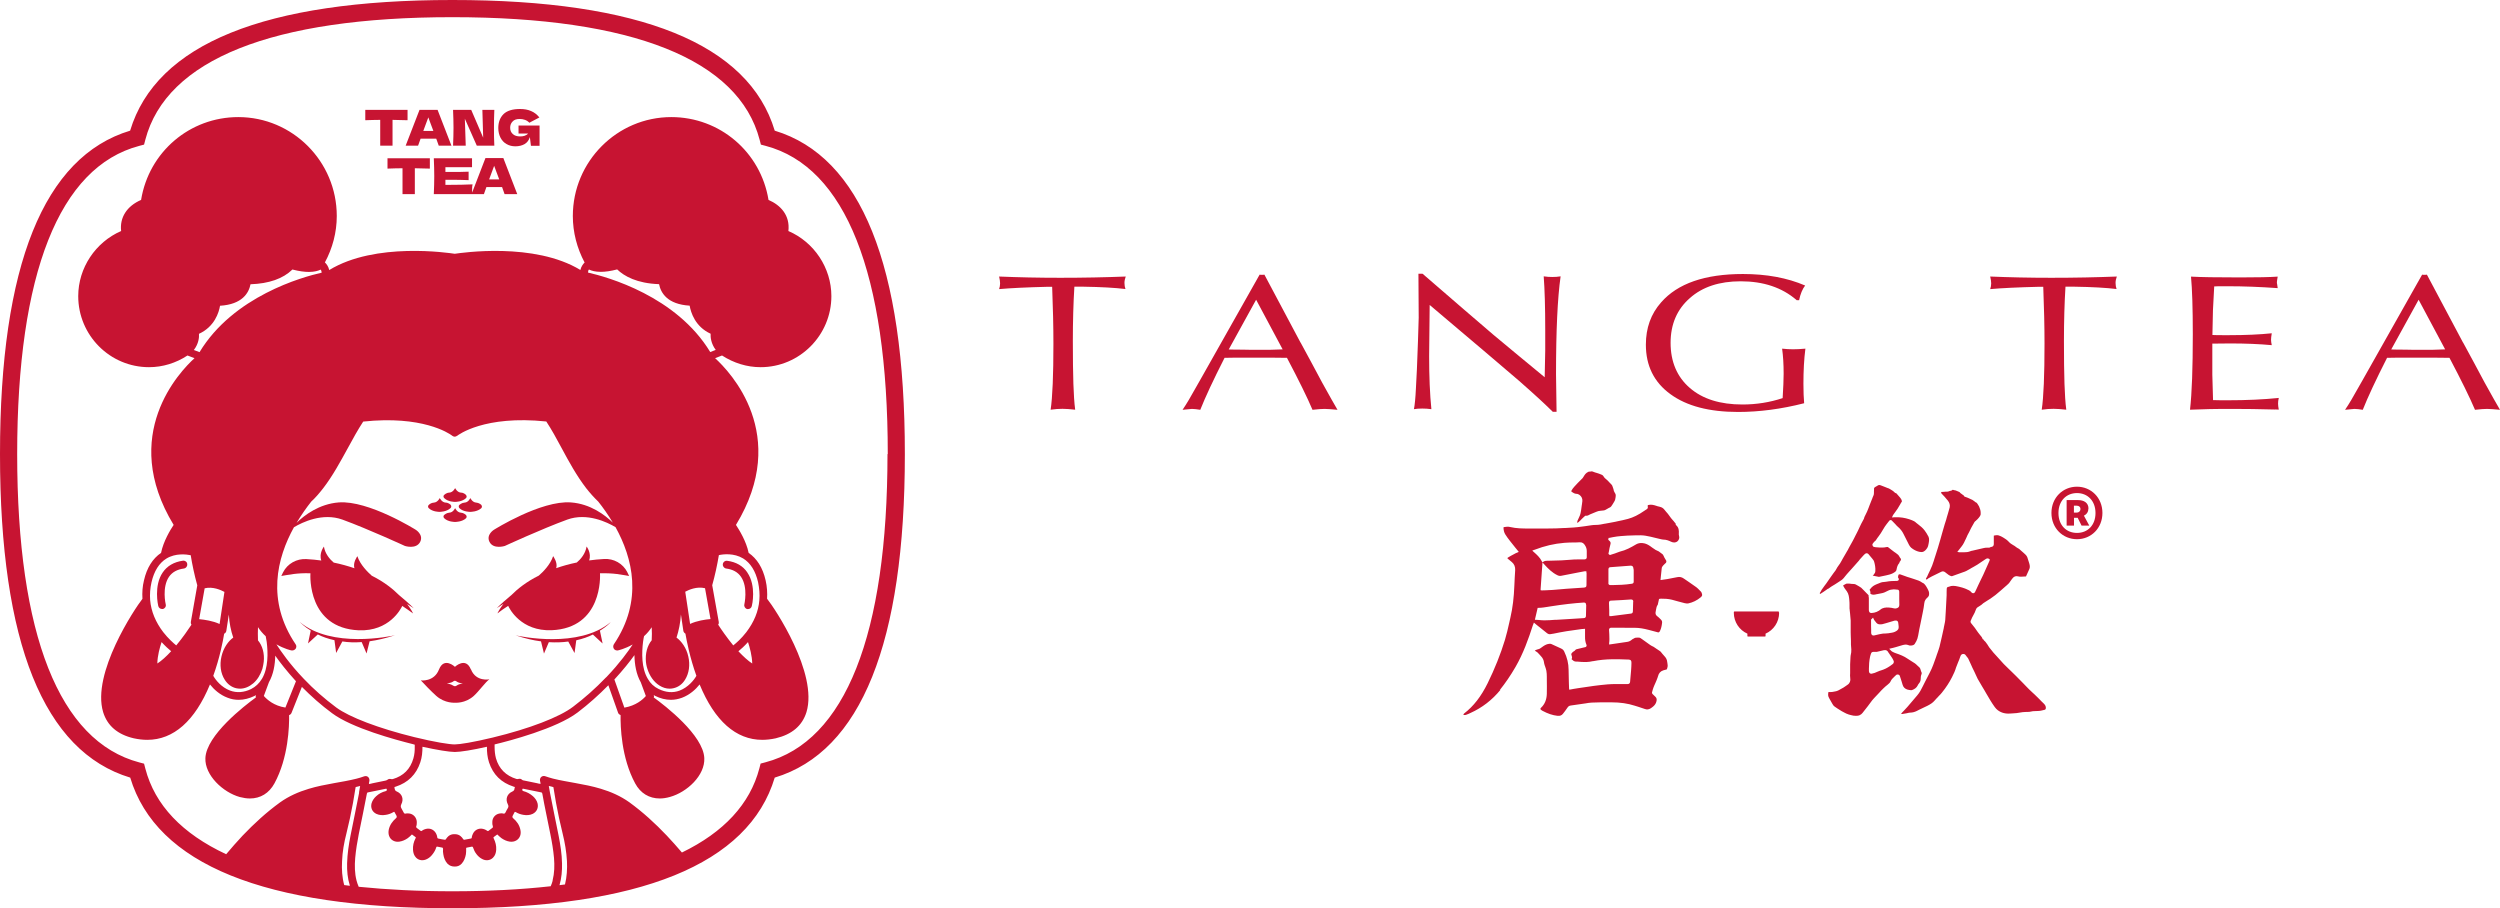 <?xml version="1.0" encoding="UTF-8"?>
<svg id="_图层_2" data-name="图层 2" xmlns="http://www.w3.org/2000/svg" viewBox="0 0 278 101">
  <defs>
    <style>
      .cls-1 {
        fill: #c71432;
      }
    </style>
  </defs>
  <g id="_图层_1-2" data-name="图层 1">
    <g>
      <g>
        <path class="cls-1" d="m119.47,31.89c-.11,1.79-.17,3.81-.17,6.04,0,1.94.02,3.52.06,4.75.04,1.16.1,2.13.2,2.88-.54-.06-1.01-.1-1.41-.1s-.85.03-1.32.1c.21-1.39.31-3.83.31-7.34,0-1.9-.05-4.01-.14-6.33h-.45c-2.42.06-4.24.15-5.45.26.07-.2.11-.42.11-.64,0-.21-.04-.46-.11-.76,2.14.09,4.4.14,6.8.14,2.57,0,4.99-.05,7.28-.14-.09.25-.14.49-.14.71,0,.25.04.48.11.68-1.14-.14-2.71-.23-4.69-.26h-.98Z"/>
        <path class="cls-1" d="m144.62,38.08c.45.83.86,1.6,1.24,2.29l1.15,2.15c.81,1.46,1.38,2.48,1.72,3.05-.67-.06-1.15-.1-1.43-.1-.3,0-.75.03-1.35.1-.58-1.37-1.53-3.3-2.84-5.78-.73-.01-1.36-.02-1.88-.02h-2.98c-.6,0-1.29,0-2.08.02-1.24,2.44-2.14,4.37-2.7,5.78-.37-.06-.68-.1-.93-.1l-1.04.1c.24-.36.48-.73.7-1.11.28-.47.68-1.18,1.21-2.12l6.66-11.8c.09.02.18.02.25.02.09,0,.19,0,.28-.02l4.02,7.56Zm-7.98.78c.49.02.98.02,1.49.02.62.02,1.21.02,1.77.02h1.24l1.49-.05-2.95-5.52-3.04,5.52Z"/>
        <path class="cls-1" d="m158.2,30.45c3.49,3.02,6.11,5.28,7.87,6.78l2.78,2.31c.79.66,1.76,1.46,2.92,2.41l.06-2.98v-2.27c0-2.55-.06-4.54-.17-5.97.34.05.66.07.95.07.32,0,.63-.02.93-.07-.34,2.39-.51,6.02-.51,10.88l.06,4.18h-.42c-.56-.55-1.09-1.05-1.57-1.49-.58-.53-1.31-1.19-2.19-1.96l-3.74-3.19c-.77-.66-1.68-1.43-2.73-2.31l-3.46-2.93-.06,5.69c0,2.25.08,4.22.25,5.9-.36-.05-.69-.07-1.01-.07-.36,0-.67.02-.93.07.09-.46.17-1.23.22-2.31.07-1.1.15-2.86.23-5.29l.08-2.57-.03-4.89h.45Z"/>
        <path class="cls-1" d="m199.77,33.36c-1.61-1.39-3.68-2.08-6.21-2.08-2.36,0-4.25.62-5.65,1.87-1.42,1.24-2.14,2.9-2.14,4.98s.71,3.78,2.14,5.01c1.42,1.23,3.37,1.84,5.85,1.84,1.56,0,3.05-.24,4.47-.71.07-1.15.11-2.05.11-2.71,0-1.09-.06-2.01-.17-2.79.45.05.85.07,1.21.07.39,0,.85-.02,1.38-.07-.15,1.15-.22,2.45-.22,3.9,0,.88.03,1.6.08,2.17-2.55.65-4.99.97-7.34.97-3.22,0-5.73-.66-7.53-1.98-1.82-1.32-2.73-3.16-2.73-5.5,0-1.86.56-3.42,1.69-4.7,1.84-2.11,4.87-3.16,9.11-3.16,2.6,0,4.91.42,6.91,1.28-.3.39-.53.94-.67,1.63h-.28Z"/>
        <path class="cls-1" d="m229.68,31.89c-.11,1.79-.17,3.81-.17,6.04,0,1.94.02,3.52.06,4.75.04,1.16.1,2.13.2,2.88-.54-.06-1.01-.1-1.41-.1s-.85.03-1.32.1c.21-1.39.31-3.83.31-7.34,0-1.9-.05-4.01-.14-6.33h-.45c-2.42.06-4.24.15-5.45.26.07-.2.11-.42.11-.64,0-.21-.04-.46-.11-.76,2.14.09,4.4.14,6.8.14,2.57,0,4.99-.05,7.28-.14-.09.25-.14.49-.14.71,0,.25.04.48.11.68-1.14-.14-2.71-.23-4.69-.26h-.98Z"/>
        <path class="cls-1" d="m253.01,45.54c-1.76-.05-3.35-.07-4.75-.07-.79,0-1.64,0-2.56.02-.83.02-1.55.04-2.17.07.21-1.84.31-4.64.31-8.4,0-2.88-.07-5.01-.2-6.4,1.05.06,2.87.09,5.45.09,1.95,0,3.34-.03,4.19-.09l-.06.36c-.02.08-.03.16-.03.24s0,.16.03.26l.06.42c-1.97-.14-3.8-.21-5.51-.21h-.65c-.3,0-.6,0-.9.02l-.14,2.64-.06,2.76c.37.02.75.02,1.12.02h.79c1.78,0,3.34-.07,4.69-.21-.06.33-.08.57-.08.73s.03.35.08.59c-1.41-.13-2.95-.19-4.64-.19l-1.97.02v3.45l.08,2.83c.3.01.61.02.93.02h.67c2.15,0,4.06-.09,5.71-.26-.06.24-.08.45-.08.64,0,.17.03.39.08.66l-.42-.02Z"/>
        <path class="cls-1" d="m273.89,38.08c.45.83.86,1.6,1.24,2.29l1.15,2.15c.81,1.46,1.38,2.48,1.72,3.05-.67-.06-1.15-.1-1.43-.1-.3,0-.75.03-1.35.1-.58-1.37-1.53-3.3-2.84-5.78-.73-.01-1.36-.02-1.88-.02h-2.98c-.6,0-1.29,0-2.08.02-1.24,2.44-2.14,4.37-2.7,5.78-.37-.06-.68-.1-.93-.1l-1.04.1c.24-.36.48-.73.7-1.11.28-.47.68-1.18,1.21-2.12l6.66-11.8c.09.02.18.02.25.02.09,0,.19,0,.28-.02l4.02,7.56Zm-7.98.78c.49.02.98.02,1.49.02.62.02,1.21.02,1.77.02h1.24l1.49-.05-2.95-5.52-3.04,5.52Z"/>
        <path class="cls-1" d="m230.96,54.12c-1.57,0-2.84,1.22-2.84,2.92s1.27,2.92,2.84,2.92,2.83-1.22,2.83-2.92-1.27-2.92-2.83-2.92m0,5.14c-1.2,0-2.06-.87-2.06-2.21s.86-2.22,2.06-2.22,2.06.88,2.06,2.22-.85,2.21-2.06,2.21m1.28-2.7c0-.65-.5-.95-1.16-.95h-1.27v2.84h.82v-.87h.41l.43.87h.86l-.6-1.11c.34-.16.5-.46.5-.79m-1.32.45h-.29v-.77h.3c.28,0,.43.16.43.37s-.15.4-.44.4"/>
        <path class="cls-1" d="m226.88,77.85l-.27-.27c-.12-.12-.24-.24-.37-.36-.08-.08-.17-.16-.25-.23-.12-.11-.25-.23-.37-.35-.14-.14-.28-.28-.41-.42-.08-.08-.16-.17-.24-.25-.27-.27-.53-.54-.8-.81-.18-.18-.36-.36-.51-.5-.09-.09-.18-.18-.28-.27-.19-.18-.38-.36-.56-.55-.23-.24-.45-.5-.67-.74-.16-.18-.32-.36-.49-.54-.06-.06-.11-.13-.16-.2-.05-.07-.1-.14-.16-.2-.1-.1-.17-.22-.24-.33-.03-.05-.07-.1-.1-.16-.07-.1-.15-.2-.22-.3-.02-.02-.04-.05-.07-.07-.06-.05-.13-.11-.17-.21,0,0-.02,0-.02,0l-.05-.02-.02-.06c-.03-.07-.06-.14-.1-.19-.06-.07-.12-.15-.18-.22-.07-.09-.14-.18-.21-.27-.06-.08-.11-.16-.17-.24-.06-.09-.12-.17-.18-.26-.07-.1-.16-.2-.23-.29-.07-.08-.14-.17-.2-.25-.05-.06-.08-.18-.04-.26.01-.04.03-.07.05-.11.07-.16.13-.33.23-.48.12-.2.22-.42.31-.68.03-.09.09-.17.15-.21.08-.06.16-.11.25-.16.07-.05.14-.09.21-.14.03-.02.05-.04.08-.07.04-.04.08-.08.13-.11.16-.11.32-.21.48-.31.1-.06.19-.12.29-.18.38-.25.76-.55,1.16-.91.19-.18.39-.35.57-.5l.06-.05c.16-.14.31-.27.41-.44.06-.1.13-.19.2-.28.03-.04.06-.07.09-.11.14-.19.36-.26.59-.2.22.06.45.04.68.02.07,0,.14,0,.21-.01,0,0,0,0,0,0,.14-.29.26-.56.38-.84.06-.15.06-.33,0-.55-.02-.07-.04-.13-.06-.2-.06-.19-.12-.38-.18-.56-.04-.1-.11-.19-.19-.27-.05-.05-.1-.1-.16-.15-.03-.03-.07-.06-.1-.09-.05-.04-.1-.09-.15-.13-.09-.08-.18-.16-.27-.24-.04-.04-.1-.07-.16-.1-.04-.02-.08-.05-.12-.07-.05-.03-.1-.07-.15-.11-.09-.07-.17-.13-.26-.17-.19-.1-.37-.23-.55-.43-.15-.16-.33-.27-.52-.39-.04-.02-.08-.05-.12-.07-.11-.07-.23-.12-.34-.16-.08-.03-.16-.06-.24-.06-.1,0-.21.01-.34.04-.01,0-.04,0-.05.01,0,.04,0,.07,0,.1,0,.09,0,.18,0,.26,0,.1,0,.19,0,.29,0,.1,0,.2,0,.3,0,.17-.11.29-.28.31,0,0-.02,0-.03,0,0,0-.02,0-.03,0-.08.08-.18.08-.24.08-.01,0-.02,0-.04,0-.05,0-.09,0-.14,0-.12,0-.24.01-.35.04-.45.1-.9.21-1.34.31h-.03c-.05.02-.11.04-.17.06-.1.03-.19.07-.3.08-.2.02-.39.02-.58.02-.07,0-.15,0-.22,0-.03,0-.06,0-.08,0h-.01s-.22-.04-.22-.04l.15-.19c.05-.06.1-.13.15-.19.11-.14.22-.27.31-.41.1-.15.18-.32.26-.5.02-.05.04-.09.07-.14.04-.08.08-.17.12-.26.04-.09.07-.18.12-.26.04-.08.08-.15.12-.22.03-.05.06-.1.08-.16.02-.05.05-.1.07-.15.03-.07.06-.13.1-.2.1-.19.22-.39.35-.62.03-.06.08-.1.12-.13h.01s.06-.06.09-.09c.04-.04.09-.07.12-.11.09-.09.19-.21.27-.33.04-.06.07-.13.09-.21,0-.02,0-.06,0-.09,0-.03,0-.07,0-.11,0-.23-.08-.45-.16-.64-.02-.06-.06-.12-.1-.18-.02-.03-.04-.06-.06-.1-.07-.12-.12-.19-.2-.21-.05-.01-.07-.05-.09-.06-.03-.02-.06-.05-.09-.07-.07-.06-.14-.11-.21-.15-.16-.08-.32-.15-.48-.22l-.12-.05c-.05-.02-.11-.04-.17-.06-.03,0-.05-.02-.08-.03h-.04s-.02-.05-.02-.05c0-.01-.02-.03-.03-.04,0-.01-.02-.03-.03-.04-.06-.05-.12-.1-.19-.14-.06-.05-.12-.09-.19-.14-.03-.03-.05-.06-.07-.08,0-.01-.02-.03-.03-.03-.1-.05-.21-.09-.33-.14l-.08-.03s-.04-.01-.06-.02c-.02,0-.04,0-.06-.01h-.03c-.14-.06-.21-.07-.27,0-.01.01-.07.06-.14.06-.05,0-.11.02-.17.04-.07.03-.16.07-.26.06-.12,0-.25,0-.38.02-.07,0-.13.01-.2.01-.04,0-.04.01-.05.03,0,.02-.03.07.04.15.05.06.11.12.17.18.06.06.12.12.17.18.09.1.18.21.27.32l.08.09c.2.25.27.51.21.78-.06.23-.12.45-.19.67-.03.11-.06.22-.1.33-.01.05-.03.1-.04.14-.02.06-.03.13-.05.19-.02.08-.05.16-.08.25-.03.09-.06.19-.09.28-.08.26-.15.53-.23.79-.05.18-.1.35-.15.53l-.09.32c-.09.33-.19.66-.29.99-.09.28-.18.57-.27.85-.04.12-.08.24-.12.37-.02.08-.05.15-.07.23-.05.17-.11.35-.18.52-.13.32-.28.64-.43.94-.04.1-.09.19-.13.29-.03.06-.07.11-.1.16h0c-.03.06-.03.1-.03.12.02.03.09.04.11.03.02-.01.04-.03.07-.05.03-.03.06-.05.1-.08.13-.08.26-.15.38-.21.15-.08.3-.15.45-.22.2-.1.39-.19.59-.29.15-.08.3-.06.44.05.05.04.1.07.14.11.15.12.3.24.47.3.08.03.13.04.17.02.23-.09.47-.17.7-.25.13-.05.26-.09.39-.14.05-.02.1-.03.14-.05.12-.04.24-.08.35-.14.13-.06.25-.13.38-.21.06-.04.12-.07.18-.11.07-.04.14-.08.22-.12.14-.08.29-.16.43-.25.27-.18.55-.36.82-.55l.14-.09c.12-.08.23-.08.35-.01l.07.04v.09s0,.04-.02.08c-.07.15-.13.3-.2.45-.16.37-.33.75-.5,1.12-.11.24-.22.47-.34.7-.07.15-.15.3-.22.46-.06.12-.11.25-.17.37-.05.11-.1.23-.16.34-.04.1-.12.16-.2.17-.08.01-.16-.02-.22-.1-.15-.19-.36-.27-.59-.37-.04-.02-.08-.03-.12-.05-.2-.08-.42-.14-.63-.19l-.13-.03c-.39-.09-.72-.13-1.04.02-.03.01-.06.02-.08.02,0,0-.02,0-.02,0l-.03.02s-.06.03-.07.04c-.02.04-.04.1-.04.16,0,.12,0,.25-.01.37,0,.11,0,.22,0,.33-.02.49-.05.98-.08,1.53,0,.12-.01.23-.02.35-.01.21-.03.44-.04.65,0,.3-.07.59-.13.87-.01.06-.03.12-.04.18v.04c-.07.31-.14.63-.21.95l-.05.22c-.07.31-.14.63-.22.94-.06.22-.14.43-.21.64-.03.07-.05.15-.08.22-.04.1-.07.2-.1.3-.2.57-.4,1.16-.69,1.71-.18.34-.36.69-.53,1.03-.08.15-.15.3-.23.46h0c-.18.37-.37.74-.64,1.05-.19.22-.38.45-.57.67-.17.2-.34.41-.52.61-.12.14-.25.27-.37.4-.07.07-.14.14-.21.22-.05.05-.09.1-.12.14.03.04.05.03.06.03h.09c.16-.03.32-.06.47-.08.04,0,.09-.02.13-.03.08-.02.16-.04.25-.04.24,0,.48-.06.73-.18.09-.04.18-.09.27-.14.07-.04.14-.07.21-.1.1-.05.19-.1.29-.14.14-.07.28-.13.42-.2.33-.17.59-.33.8-.58.09-.11.19-.22.29-.32h.01c.06-.08.12-.14.18-.2.12-.12.23-.23.33-.36.24-.29.45-.59.64-.88.16-.24.32-.52.49-.85.21-.41.35-.73.44-1.05.07-.2.15-.4.23-.59.04-.1.09-.2.13-.31.04-.1.07-.21.11-.31l.04-.1c.04-.11.13-.19.25-.21.11-.02.22.02.29.1.03.04.06.08.09.12.02.03.04.05.06.08.01.02.03.04.05.06.04.05.09.1.12.17.1.21.2.42.29.63.06.13.11.25.17.38.04.09.09.19.14.28.04.08.07.15.11.23.04.08.07.16.11.24.07.16.14.32.22.47.16.28.33.56.49.84.09.15.18.3.27.45.07.11.13.22.19.33.3.51.6,1.04.95,1.52.21.29.48.49.81.61.28.1.58.14.92.11.1,0,.21-.02.32-.02.27-.02.52-.03.78-.09.18-.04.36-.05.53-.06.07,0,.15,0,.22-.01.04,0,.08,0,.12,0,.06,0,.12,0,.17-.01.05,0,.11-.02.16-.03.07-.01.15-.03.22-.04.16-.01.31-.02.47-.02h.02c.25,0,.52-.05.83-.14.06-.02.1-.07.11-.15.02-.19-.04-.35-.21-.52-.12-.12-.24-.24-.36-.35m-13.33-3.36c-.04-.14-.08-.27-.19-.36-.08-.06-.15-.13-.22-.2-.08-.08-.16-.16-.25-.22-.13-.09-.27-.18-.41-.26-.13-.08-.26-.16-.39-.25-.41-.29-.86-.46-1.33-.62-.13-.04-.25-.1-.36-.16l-.04-.02s-.08-.05-.11-.09c-.01-.01-.02-.02-.04-.04l-.18-.18.24-.06c.06-.01.12-.03.18-.04.12-.03.23-.06.33-.09.1-.03.2-.06.3-.09.14-.04.29-.09.44-.13.19-.05.42-.1.64,0,.11.05.21.07.31.05.18-.02.32-.06.4-.18.15-.22.24-.42.3-.6.07-.23.11-.47.15-.7.02-.11.04-.22.06-.33.04-.21.08-.42.13-.62.07-.36.15-.72.22-1.08.02-.08.03-.17.05-.25.06-.3.12-.61.15-.92.03-.34.2-.52.36-.66.07-.06.14-.16.16-.23.05-.21.02-.42-.09-.62-.03-.05-.05-.09-.07-.14-.04-.08-.08-.16-.13-.23-.08-.12-.16-.24-.26-.33-.03-.03-.07-.05-.12-.07-.04-.02-.1-.04-.14-.08-.21-.15-.45-.23-.71-.31-.1-.03-.2-.06-.3-.1-.1-.04-.2-.07-.31-.1-.09-.03-.17-.05-.26-.08-.12-.04-.24-.09-.36-.13-.14-.05-.28-.1-.42-.15-.09-.03-.19,0-.21.03-.03.09-.05.2-.06.29,0,0,0,0,0,.01.02.02.04.04.05.07.02.03.07.13.03.21-.04.09-.14.11-.19.11-.45,0-.84.02-1.19.09-.08.02-.17.02-.25.03-.13.01-.25.02-.35.06-.07.03-.15.06-.22.09-.31.12-.61.23-.83.47-.07.08-.14.16-.21.25.09.14.12.29.08.41l.03.03c.21.16.44.11.71.04h.02c.15-.04.31-.07.46-.09.26-.04.49-.15.75-.29.21-.11.43-.14.63-.15.09,0,.18,0,.27.02.05,0,.09.01.14.01.14,0,.21.1.21.25,0,.22,0,.43,0,.65v.15c0,.21,0,.42.01.63,0,.23-.09.32-.26.38-.17.07-.32.03-.45,0-.05-.01-.09-.02-.13-.03-.41-.06-.75-.08-1.08.07-.04.02-.08.04-.1.06-.31.27-.67.42-1.07.44-.09,0-.17-.02-.22-.08-.05-.06-.08-.14-.08-.24v-.5c0-.27,0-.54,0-.81,0-.05,0-.1-.02-.16,0-.03,0-.06-.01-.09,0-.03,0-.05,0-.08v-.02s-.22-.22-.22-.22c-.1-.11-.21-.21-.31-.32-.03-.03-.06-.06-.09-.09-.07-.07-.13-.14-.2-.2-.08-.06-.16-.11-.25-.16-.05-.03-.09-.05-.14-.08-.15-.1-.31-.19-.5-.18-.09,0-.17,0-.26-.02-.06,0-.11-.01-.17-.02h-.05c-.09,0-.18-.01-.25,0-.07.02-.14.06-.21.1-.04.02-.08.04-.13.07-.06.03-.05.06-.04.08.04.09.1.18.15.26.04.06.08.12.13.18.04.05.08.11.12.16.22.31.25.67.28,1.02.02.18.02.36.02.53,0,.09,0,.18,0,.27,0,.08,0,.16.02.24v.04c.01.12.03.24.04.36.02.26.05.53.07.8,0,.14,0,.27,0,.41,0,.06,0,.13,0,.19,0,.06,0,.11,0,.17,0,.05,0,.11,0,.16,0,.05,0,.1,0,.15,0,.08,0,.17,0,.25,0,.13,0,.26.01.39,0,.18.01.36.02.54,0,.07,0,.14,0,.21,0,.07,0,.13,0,.19,0,.1.01.19.02.29,0,.09.01.17.02.26,0,.11,0,.22-.01.32-.01.08-.02.15-.04.23-.02.1-.04.2-.04.3-.02.26-.03.53-.04.8v.07c0,.15-.01.31,0,.46.01.15,0,.31,0,.45-.01.19-.02.37.01.55.06.31-.05.59-.3.75-.07.04-.13.09-.2.14-.08.06-.16.12-.25.17-.19.11-.38.22-.58.32-.11.06-.24.09-.35.11-.04,0-.08.02-.11.02-.14.03-.29.06-.44.05h-.04c-.06,0-.12-.01-.15-.01-.01.03-.03.12-.03.16-.02.13-.01.25.02.34.04.11.1.21.16.32.03.05.06.1.08.14.03.06.06.11.09.16.04.07.08.14.12.21.07.14.15.23.25.3.04.03.08.05.12.08.06.04.13.09.19.13.18.11.33.21.48.3.1.06.2.11.3.16l.06.03c.07.04.13.07.2.1h.02c.12.05.23.1.35.12.04,0,.08.02.12.03.16.04.32.08.46.07.03,0,.06,0,.09,0,.12,0,.24,0,.35-.05.17-.08.27-.15.35-.26.02-.03.05-.06.07-.09l.19-.24c.12-.15.24-.31.36-.46.06-.08.11-.15.17-.23.1-.13.19-.27.3-.4.13-.16.28-.31.41-.45.06-.06.11-.12.17-.18.06-.06.12-.13.18-.19.15-.17.31-.34.48-.5.13-.13.28-.26.47-.41.16-.13.27-.23.34-.39.04-.09.1-.19.18-.27.1-.1.2-.2.29-.29.04-.04.08-.07.12-.11.07-.07.16-.09.25-.07.08.02.15.08.18.17.04.11.07.23.11.34.03.09.06.19.09.28.02.06.03.11.05.17.04.14.08.27.14.38.13.21.35.34.66.38.03,0,.06,0,.09.01.08.01.16.03.21,0,.31-.11.51-.27.63-.51.03-.07.07-.14.13-.21.14-.16.21-.33.21-.54,0-.13.01-.32.08-.48.04-.1.05-.17,0-.25-.04-.08-.06-.16-.08-.23m-5.51-5.63l.21-.21.07.16s.01.03.02.04c0,.01.01.03.02.04l.04.06c.08.1.15.2.23.29.08.09.2.15.34.16.22.02.43-.04.65-.11.05-.01.09-.03.14-.04.13-.04.27-.08.4-.12.16-.05.31-.1.47-.14.04-.01.08-.01.11-.01.01,0,.02,0,.03,0,.15-.02.26.08.28.24.01.08.02.17.03.25,0,.06.01.13.02.19.03.26-.12.39-.24.47-.23.16-.48.2-.72.23-.05,0-.11.02-.16.03-.13.02-.25.03-.38.03-.11,0-.22,0-.32.02-.21.03-.42.08-.63.13-.08.02-.17.04-.25.06-.03,0-.07.01-.1.01-.05,0-.11-.01-.16-.05-.09-.08-.1-.21-.1-.25,0-.08,0-.15,0-.22,0-.06,0-.11,0-.16,0-.11,0-.23-.01-.34,0-.09,0-.18,0-.27,0-.1,0-.19,0-.29v-.19Zm2.39,4.96c-.2.16-.37.27-.52.36-.14.09-.31.17-.51.25-.08.03-.16.06-.23.08-.07.02-.13.04-.19.06-.09.03-.18.07-.27.11-.09.04-.19.08-.28.12-.12.04-.23.07-.34.09-.01,0-.03,0-.04,0-.07,0-.13-.02-.18-.07-.06-.06-.08-.14-.08-.25,0-.06,0-.12,0-.18v-.08h0c0-.39.03-.85.13-1.32.03-.13.07-.26.13-.4.04-.1.17-.13.23-.13.06,0,.11,0,.17,0,.08,0,.15.01.22,0,.14-.03.28-.06.42-.1.11-.03.22-.06.34-.08.09-.02.23-.03.34.03.08.04.13.12.17.19.01.02.02.04.03.05l.06.08c.12.17.23.34.35.52.08.13.13.23.17.34.04.11-.03.26-.1.32m.72-11.31c.04-.05.09-.1.12-.15q.12-.19.03-.27s-.07-.08-.09-.12c0-.01-.01-.03-.02-.04-.02-.03-.04-.06-.06-.1-.04-.06-.07-.12-.12-.16-.08-.07-.17-.14-.27-.21-.05-.03-.1-.07-.15-.1-.05-.04-.11-.08-.16-.12-.16-.12-.33-.25-.49-.38-.07-.06-.13-.07-.24-.04-.15.04-.3.05-.45.05h-.07c-.15,0-.29,0-.44-.02-.13,0-.27-.02-.41-.05-.11-.02-.16-.17-.16-.18-.03-.07,0-.13.01-.16.07-.11.15-.2.23-.28.03-.03.06-.05.08-.07.01,0,.03-.02.04-.03.03-.04.06-.09.09-.14.03-.04.05-.08.08-.12.05-.07.1-.13.15-.2.08-.11.16-.22.24-.34.07-.11.13-.22.2-.33.08-.14.16-.27.25-.41.12-.18.26-.35.39-.52.04-.05.08-.1.11-.14.04-.05.1-.06.13-.07.07,0,.1.02.13.04.14.14.28.28.4.41.04.04.07.07.1.11.06.07.11.13.18.18.28.24.49.5.64.81l.1.2c.17.34.34.69.52,1.03.07.12.15.23.23.3.28.23.58.38.89.45.15.03.3.05.44,0,.17-.07.32-.21.45-.42.09-.14.13-.31.16-.49.05-.27.09-.53-.01-.76-.13-.27-.3-.52-.44-.71-.21-.28-.47-.48-.75-.7l-.04-.03s-.09-.07-.14-.11c-.07-.07-.15-.13-.22-.17-.16-.08-.33-.16-.56-.23-.5-.16-.97-.23-1.43-.22-.05,0-.11,0-.17,0l-.32.02.1-.21s.01-.02.01-.03c0-.02.02-.04.04-.06.05-.07.1-.14.16-.22.11-.15.22-.3.32-.45.1-.15.19-.31.28-.47.03-.06.07-.12.1-.18.01-.02.03-.05.05-.07.02-.02.05-.07.05-.08,0-.09-.04-.2-.09-.28-.06-.1-.14-.19-.22-.28-.03-.03-.06-.07-.09-.1l-.03-.04c-.07-.08-.14-.16-.21-.23,0,0-.01,0-.02,0-.04,0-.1-.02-.14-.07-.11-.13-.24-.21-.39-.3-.04-.03-.09-.06-.13-.08-.09-.06-.19-.1-.3-.13-.07-.03-.14-.05-.22-.09-.09-.04-.18-.07-.28-.11-.07-.03-.14-.05-.21-.08-.14-.06-.24-.06-.34,0-.07.04-.13.08-.2.12-.03.02-.06.03-.09.05-.1.06-.13.1-.14.15,0,.04,0,.09,0,.13,0,.06,0,.13-.01.19,0,.04,0,.09,0,.14,0,.11,0,.24-.07.38-.05.09-.08.19-.12.3-.02.06-.04.12-.07.17-.08.19-.16.39-.23.58h0c-.03.09-.06.16-.09.24-.06.15-.11.3-.18.45-.06.13-.12.25-.18.37-.04.08-.08.16-.12.24,0,.02-.02.05-.02.07-.01.04-.02.09-.04.13-.05.1-.1.19-.15.28-.04.08-.09.16-.13.24-.05.11-.1.22-.16.33-.02.05-.05.1-.07.15l-.14.3c-.04.09-.09.19-.14.28-.05.1-.1.19-.15.29-.03.06-.06.12-.09.18-.02.05-.05.1-.07.14-.04.08-.08.16-.12.23-.05.1-.11.19-.16.29-.06.11-.12.21-.18.32-.05.09-.1.19-.15.28-.03.06-.06.12-.09.18-.01.02-.03.04-.04.06,0,0-.01.02-.02.03l-.16.28c-.07.12-.14.24-.21.36-.02.04-.04.08-.07.12l-.07.12c-.03.06-.06.11-.09.17-.06.11-.12.22-.19.33-.05.08-.11.16-.17.24-.05.07-.1.13-.14.2-.03.05-.06.1-.09.16-.03.06-.07.12-.11.19-.04.06-.09.12-.13.17-.03.04-.06.08-.09.12-.11.15-.21.3-.32.45l-.23.33c-.09.13-.18.26-.27.39-.06.08-.12.17-.19.25-.04.06-.08.11-.12.17-.07.09-.14.19-.2.28-.01.02-.02.04-.03.06-.01.03-.03.05-.04.08-.03.04-.06.08-.08.13-.02.03-.04.06-.06.09.02.03.04.06.06.09.12-.07.25-.15.37-.24.09-.06.17-.12.26-.18.06-.04.12-.09.18-.13.03-.02.06-.03.08-.04,0,0,.01,0,.02,0,.03-.02.07-.05.11-.08.06-.04.12-.09.18-.13.07-.04.14-.09.21-.13.06-.03.11-.06.17-.1.08-.05.17-.11.25-.16.11-.07.21-.14.32-.21.17-.1.34-.22.47-.38.05-.06.1-.13.16-.2.06-.08.12-.16.19-.23.11-.13.23-.26.34-.38.07-.07.13-.15.2-.22.26-.29.52-.59.78-.88.01-.01.02-.03.04-.05.02-.03.04-.06.07-.1.12-.13.24-.27.39-.43l.03-.03c.06-.06.12-.13.19-.18.13-.08.26-.06.36.05.06.08.13.15.19.23.07.08.15.17.22.26l.03.04c.07.09.16.19.19.32.08.28.16.65.13,1.06-.01.14-.08.24-.14.31-.02.02-.03.04-.05.07-.03.04-.06.07-.1.1.14.03.27.06.4.08.03,0,.07.01.1.02.08.02.16.04.23.03.24-.04.48-.1.72-.15.07-.02.14-.03.21-.05.32-.07.55-.16.74-.29.14-.09.23-.17.25-.33.05-.29.13-.5.27-.67.02-.03.04-.05.07-.08m-44.46,14.16c.61-.76,1.19-1.6,1.75-2.57.87-1.51,1.44-3.12,1.93-4.64,0-.02.02-.05.03-.07l.08-.22.25.21c.07.06.14.12.21.17l.18.14c.27.21.54.44.81.65.15.12.29.15.44.11.06-.01.12-.02.18-.03.04,0,.09-.01.13-.02.89-.19,1.85-.35,3.12-.51.05,0,.1-.01.16-.01l.21-.02v.15c0,.08,0,.15,0,.23,0,.17,0,.33,0,.49-.01.33.04.63.15.89.01.03.05.11,0,.19-.04.08-.12.1-.15.1-.04.01-.09.02-.14.03-.14.03-.28.06-.41.1-.07.02-.14.04-.21.05-.17.03-.28.06-.35.17-.04.06-.11.09-.14.11-.12.06-.21.17-.29.29h0c.01.05.03.1.04.15.02.06.03.13.05.19,0,.01.03.15-.05.22,0,0,.01.02.02.03,0,0,0,.01,0,.02,0,0,0,0,0,0,.02.01.06.03.09.06.1.11.22.17.37.18h.15c.33.03.67.06,1,.05.25,0,.5-.05.75-.1h.04c.67-.13,1.36-.2,2.12-.21.54,0,1.09,0,1.62.03h.15c.3.01.36.15.35.39,0,.24-.02.53-.04.82-.02.27-.04.53-.07.8-.01.16-.03.32-.04.47s-.11.25-.27.25h0c-.36,0-.63,0-.89,0-.11,0-.23,0-.34,0-.32,0-.65,0-.97.03-.53.04-1.06.11-1.55.17-.57.08-1.15.17-1.72.25-.19.03-.37.06-.56.09-.07.01-.14.03-.21.04-.04,0-.07.01-.11.02l-.14.03-.03-.17s0-.05,0-.07c0-.19-.01-.39-.02-.58-.01-.46-.03-.93-.03-1.4,0-.69-.16-1.35-.48-2.02-.07-.15-.17-.26-.31-.32l-.03-.02c-.36-.17-.73-.34-1.09-.5-.06-.03-.15-.04-.24-.03-.34.03-.62.23-.86.41-.06.05-.12.09-.19.13-.08.04-.16.06-.24.08-.12.04-.23.07-.32.14.01,0,.03.02.04.03l.03.02s.04.03.07.04c.05.03.11.07.17.12.07.07.13.14.2.21.06.07.11.13.17.19.21.21.32.45.35.72,0,.07.03.14.05.21v.03c.03.07.05.14.08.22.05.15.1.3.13.45.04.22.05.46.05.66v.27c0,.54.02,1.1,0,1.65-.02.63-.23,1.14-.63,1.52-.01.01-.02.02-.03.03-.08.1-.07.14.02.22.04.04.1.07.15.1.6.32,1.13.5,1.67.56.28.03.46-.04.6-.21.15-.19.34-.43.51-.69.07-.1.16-.22.35-.24.02,0,.04,0,.06-.01.02,0,.04,0,.07-.01l.28-.04c.32-.05.65-.1.97-.14.09-.01.19-.03.28-.04.23-.04.46-.08.69-.09.69-.03,1.4-.04,2.17-.03,1.02,0,1.85.13,2.6.37.14.05.28.09.42.13.24.07.48.15.72.24.24.09.45.06.68-.09.08-.05.16-.11.24-.18.19-.16.32-.35.37-.58.06-.22.02-.38-.12-.51-.09-.09-.2-.19-.3-.29-.03-.03-.1-.11-.07-.21l.02-.07c.04-.15.08-.31.14-.46.06-.17.14-.33.21-.49.03-.07.06-.13.08-.19,0-.01.01-.03.02-.04.02-.06.05-.12.07-.18.05-.13.1-.25.13-.37.08-.32.27-.54.59-.64.06-.02.13-.04.19-.05.06-.02.12-.03.18-.05,0,0,0,0,.01,0,.01-.03.02-.07.04-.11.01-.04.02-.07.03-.11.05-.15.03-.31,0-.48,0-.06-.02-.12-.03-.18-.02-.2-.11-.39-.27-.56-.09-.1-.18-.21-.27-.31-.06-.07-.12-.14-.17-.21-.02-.02-.05-.04-.08-.07h0c-.1-.08-.2-.14-.31-.21l-.08-.05s-.06-.04-.1-.07c-.08-.05-.15-.1-.22-.15-.05-.03-.1-.06-.16-.08-.08-.04-.16-.08-.24-.14-.18-.12-.36-.25-.53-.38-.14-.1-.28-.2-.42-.3h-.01c-.07-.06-.15-.11-.21-.12-.11-.02-.23-.01-.36,0h-.06s-.07.02-.13.04c-.09.04-.15.08-.21.12h-.02c-.16.14-.33.27-.56.3-.43.06-.86.13-1.28.19-.14.02-.28.04-.41.06l-.35.05v-.16c.01-.06.02-.11.02-.17,0-.11.02-.22.01-.33,0-.33-.02-.65-.04-.95,0-.06,0-.13.06-.19.06-.06.13-.07.18-.07.75,0,1.5,0,2.25.01h.37c.47,0,.97.08,1.58.24.21.06.43.11.64.17l.37.1c.06.01.11,0,.16-.07.03-.04.05-.08.07-.12.11-.24.18-.52.22-.89.01-.13-.02-.23-.12-.33-.04-.04-.07-.07-.11-.11-.1-.1-.19-.19-.29-.26-.2-.14-.25-.32-.19-.55.02-.07.03-.14.04-.22.03-.17.06-.36.19-.53.04-.17.07-.33.11-.5l.03-.15h.11s.04-.02.06-.02c.41,0,.84.01,1.27.12.23.06.46.12.69.19.24.07.48.13.72.19.16.04.3.05.4.03.5-.11.96-.33,1.37-.67.19-.16.23-.25.1-.55-.01-.02-.03-.06-.05-.08-.05-.05-.1-.1-.15-.15-.12-.13-.24-.25-.37-.35-.26-.19-.53-.38-.8-.56-.2-.13-.4-.27-.6-.41-.23-.16-.46-.21-.73-.15l-.16.03c-.3.06-.62.12-.93.18-.14.02-.27.04-.41.06-.06,0-.13.02-.19.03l-.17.02.02-.17c.01-.11.02-.21.03-.31.03-.29.05-.56.09-.84.01-.12.09-.22.17-.31.06-.07.13-.13.19-.19.03-.03.06-.06.1-.09.05-.05.07-.18.04-.24-.05-.09-.1-.17-.15-.26l-.03-.04c-.04-.06-.07-.13-.09-.19-.05-.11-.09-.2-.18-.26-.07-.05-.14-.1-.2-.15-.06-.05-.12-.1-.19-.14-.04-.03-.1-.05-.15-.07-.06-.03-.13-.05-.19-.09-.14-.09-.27-.18-.4-.27-.06-.04-.11-.08-.16-.12-.24-.17-.53-.34-.88-.37-.28-.03-.51.02-.71.13-.59.35-1.17.67-1.83.82-.11.03-.22.07-.33.12-.07.03-.14.06-.21.08-.12.04-.23.08-.35.11-.05.01-.1.03-.15.05l-.07.02-.15-.12v-.08c.02-.06.03-.11.04-.17.02-.13.04-.26.07-.39.02-.08.04-.17.06-.25.02-.09.04-.17.06-.25.02-.11-.01-.21-.11-.3l-.15-.14.04-.21h.09c.13-.03.26-.05.39-.08.29-.05.59-.1.89-.12.46-.04.94-.07,1.58-.08h.09c.35-.01.71-.02,1.06.04.37.06.74.15,1.1.24.17.04.33.08.5.12.03,0,.06.01.09.02.1.02.19.05.28.05.34,0,.64.12.88.24.25.12.51.11.69-.03.19-.16.27-.4.19-.65-.02-.07-.03-.15-.02-.23.02-.33,0-.66-.28-.91-.05-.04-.09-.12-.07-.19,0-.02,0-.02-.05-.07-.02-.02-.05-.05-.07-.08-.06-.09-.13-.16-.21-.25-.06-.07-.12-.14-.18-.21-.07-.09-.13-.17-.19-.26-.05-.08-.11-.16-.17-.23-.06-.08-.13-.16-.2-.23-.06-.07-.12-.14-.18-.22-.13-.17-.29-.27-.49-.32-.04,0-.08-.02-.11-.03-.1-.02-.19-.04-.29-.08-.32-.11-.59-.17-.88-.1-.04,0-.07.03-.09.06-.01.02-.02.05,0,.08.06.21-.05.31-.15.36-.05.02-.09.06-.14.09-.02.01-.04.03-.06.04-.69.48-1.26.76-1.85.92-.4.11-.8.19-1.19.27l-.17.04c-.21.04-.42.08-.63.12-.18.03-.37.07-.55.1h-.02c-.33.07-.67.14-1.02.14-.16,0-.34.01-.52.04-.22.04-.45.07-.67.1-.13.02-.26.03-.38.05-.6.09-1.21.12-1.8.15h-.09c-.62.04-1.26.06-1.98.06-.36,0-.72,0-1.06,0-.3,0-.61,0-.91,0-.69,0-1.41,0-2.12-.17-.2-.05-.42-.04-.66.01-.07.02-.07.03-.07.06.01.32.08.56.2.75.14.22.3.45.53.74.19.24.38.48.59.74.09.11.18.22.27.33l.11.14-.16.07s-.05.02-.07.03c-.04.02-.07.03-.1.04-.08.04-.16.09-.24.13-.21.11-.42.22-.62.35-.07.04-.08.07-.08.07,0,0,0,.03.09.1.08.07.16.14.24.2.06.05.12.1.18.15.26.22.38.52.36.9-.03.5-.07,1.09-.09,1.68-.05,1.34-.19,2.51-.44,3.58-.04.19-.09.39-.13.58-.14.63-.29,1.28-.48,1.91-.49,1.6-1.14,3.22-1.92,4.81-.73,1.48-1.56,2.55-2.62,3.37-.02.02-.04.04-.05.06-.02.03-.03.06-.02.08,0,.01.03.03.06.03.09,0,.16,0,.22-.02.17-.06.34-.13.5-.21,1.29-.58,2.41-1.44,3.34-2.58m14.75-9.78c-.02.34-.02.67-.03,1.06,0,.19-.12.24-.22.25-.49.06-.99.13-1.48.19l-.7.09s-.03,0-.04,0c0,0-.02,0-.03,0h-.14l-.02-.14s0-.05,0-.07v-.42c-.02-.28-.02-.57-.03-.85,0-.2.13-.24.22-.24.84-.04,1.55-.08,2.21-.13.06,0,.14,0,.21.06.07.07.06.16.06.21m-2.76-2.11c0-.17,0-.35,0-.52,0-.07,0-.14,0-.22v-.14h0v-.07c0-.19,0-.38,0-.57,0-.19.13-.22.21-.23.71-.05,1.47-.1,2.25-.17.17-.01.28.07.31.24v.03c.02.08.04.16.04.24,0,.24,0,.47,0,.7,0,.19,0,.39,0,.58,0,.13-.07.2-.21.22-.75.12-1.51.14-2.15.15h-.05s-.09,0-.13,0c-.02,0-.04,0-.06,0-.05,0-.11-.01-.15-.05-.07-.06-.07-.15-.07-.21m-2.46,2.45c-.01.37-.02.76-.03,1.24,0,.14-.08.23-.22.24-.47.03-.94.06-1.41.09-.55.04-1.11.07-1.66.1h-.16c-.38.03-.77.06-1.16.06h-.03c-.2,0-.41-.02-.6-.04-.09,0-.19-.02-.28-.02h-.16s.31-1.33.31-1.33h.11c.33,0,.67-.06.99-.11.1-.02.21-.04.31-.05,1.46-.23,2.64-.36,3.72-.43.04,0,.13,0,.19.06.06.06.06.14.06.19m-5.75-6.1s.04-.02.06-.03c1.06-.41,2.16-.67,3.28-.76.32-.03.64-.03.95-.04.25,0,.5,0,.75-.02.31-.02.46.14.57.3.15.22.22.43.22.67,0,.1,0,.21,0,.31,0,.12,0,.25,0,.37,0,.03,0,.12-.06.18-.06.06-.13.07-.19.07-.09,0-.18,0-.27,0-.28,0-.57,0-.85.01-.23.01-.47.03-.7.05-.24.02-.48.04-.72.05-.46.02-.93.03-1.38.04h-.2c-.17,0-.32.02-.45.11l-.11.07.28.31c.36.39.8.84,1.38,1.12.16.08.3.1.46.06.65-.13,1.31-.26,1.95-.38l.64-.12s.05,0,.06,0h.01s.11,0,.11,0v.13s.02.05.02.08v.13c0,.39,0,.78-.01,1.17,0,.23-.06.29-.3.31-.25.02-.5.03-.75.05-.39.03-.79.05-1.18.08-.24.02-.47.04-.71.06-.27.03-.55.05-.83.07-.27.02-.55.03-.81.04-.12,0-.23,0-.35.01h0s-.04,0-.05,0l-.12-.02v-.13l.21-2.99h-.02s-.07-.12-.07-.12c-.21-.41-.53-.7-.88-1.01l-.17-.15.23-.1Zm5.1-3.26c.11-.13.24-.24.36-.36.04-.04.08-.08.13-.12.01-.01.14-.13.25-.05.01,0,.04-.01.05-.02.04-.02.09-.05.14-.05.01,0,.05-.02.07-.04.03-.01.06-.03.09-.05.16-.07.31-.13.46-.19l.07-.03c.13-.05.26-.11.4-.15.07-.02.13-.03.19-.03.03,0,.06,0,.1-.01.06-.01.12-.02.18-.02.12,0,.22-.02.31-.07.07-.05.15-.09.23-.13.03-.02.07-.04.1-.06.04-.02.08-.04.12-.06.07-.04.15-.07.18-.12.09-.11.16-.23.24-.36.04-.07.08-.13.12-.2.09-.14.13-.3.15-.5.02-.13.03-.27-.04-.39-.01-.03-.03-.05-.05-.08-.04-.06-.07-.12-.1-.2-.02-.06-.03-.11-.04-.16,0-.04-.01-.08-.03-.11-.02-.05-.03-.1-.05-.15-.04-.13-.08-.24-.17-.32-.09-.08-.17-.17-.25-.26-.06-.07-.12-.13-.19-.2-.04-.04-.08-.07-.13-.11-.06-.05-.11-.09-.17-.15-.04-.05-.08-.1-.11-.15-.02-.04-.05-.07-.07-.1-.08-.09-.21-.13-.34-.18-.04-.01-.09-.03-.13-.05-.09-.03-.18-.06-.28-.09-.04-.01-.07-.02-.11-.03-.06-.02-.11-.04-.17-.06-.09-.04-.16-.07-.23-.07-.02,0-.05,0-.08.01-.06.02-.12.02-.17.02-.05,0-.1,0-.12.02-.13.06-.24.14-.32.23-.07.08-.13.17-.19.27-.03.05-.06.09-.09.14-.01.01-.02.04-.04.06-.06.06-.12.12-.18.18-.12.12-.24.24-.36.36-.13.14-.26.28-.39.42-.07.08-.13.15-.18.22-.05.07-.1.15-.14.23-.01.03-.02.08.04.12.16.11.32.21.51.22.13,0,.26.05.35.12.23.17.34.41.32.68-.01.13-.03.26-.05.39,0,.04-.01.08-.02.12-.01.07-.02.15-.03.22-.03.2-.05.41-.1.62-.03.14-.08.29-.18.49-.02.04-.04.07-.05.11-.07.15-.15.28-.14.44v.05c.12-.07.23-.15.31-.25m22.12,10.23c0-.16-.06-.14-.12-.14h-4.78c-.06,0-.12-.02-.12.14,0,1.04.62,1.94,1.51,2.33v.27s.02.05.05.05h1.92s.05-.02.05-.05v-.27c.89-.39,1.51-1.29,1.51-2.33"/>
      </g>
      <g>
        <path class="cls-1" d="m86.15,14.53c9.6,2.91,14.47,15,14.47,35.97s-4.87,33.07-14.47,35.97c-2.9,9.64-14.96,14.53-35.84,14.53s-32.93-4.89-35.83-14.53C4.87,83.57,0,71.47,0,50.5S4.87,17.43,14.47,14.53C17.38,4.89,29.43,0,50.31,0s32.94,4.89,35.84,14.53m12.57,35.97c0-20.08-4.7-31.93-13.58-34.28l-.53-.14-.14-.54c-2.33-8.92-14.15-13.63-34.16-13.63S18.5,6.62,16.16,15.54l-.14.54-.53.14C6.59,18.57,1.91,30.42,1.91,50.5s4.69,31.93,13.58,34.28l.53.14.14.54c1.06,4.07,4.11,7.25,8.99,9.53.59-.7,1.19-1.39,1.82-2.06,1.29-1.35,2.66-2.61,4.18-3.71.97-.69,2.04-1.16,3.17-1.5.92-.28,1.86-.46,2.8-.63.84-.15,1.69-.29,2.52-.5.29-.07.57-.16.85-.26.34-.12.63.13.59.5-.02.08-.03.16-.05.24,0,.04,0,.07,0,.11.12,0,.26-.05.39-.08.48-.09.94-.19,1.41-.29.09-.02.19-.04.27-.11.1-.09.25-.1.38-.07.07.02.14.02.21,0,1.18-.35,1.94-1.11,2.28-2.3.12-.42.16-.85.15-1.29v-.23h0c-.07-.03-.13-.04-.2-.06-1.96-.49-6.78-1.79-8.99-3.44-1.22-.9-2.33-1.89-3.36-2.93l-1.16,2.91c-.05.11-.14.19-.26.23.02,1.23-.08,4.74-1.63,7.59-.6,1.1-1.56,1.68-2.73,1.68-.35,0-.73-.06-1.12-.16-1.88-.52-3.91-2.43-3.83-4.33.1-2.54,4.35-5.83,5.61-6.74-.02-.08-.03-.17,0-.25v-.02s-.08.06-.13.09c-.6.29-1.2.44-1.77.44-.43,0-.84-.07-1.26-.24-.83-.31-1.5-.91-1.94-1.47-1.68,4.07-4.06,6.16-6.97,6.16-.49,0-.99-.06-1.5-.17-1.8-.42-2.94-1.39-3.41-2.91-1.3-4.31,3.53-11.54,4.37-12.6-.04-.69,0-1.37.17-2.05.32-1.41.97-2.43,1.9-3.06.26-1.3,1.05-2.59,1.4-3.11-6.08-10.01.69-17.06,2.32-18.54l-.78-.3c-1.28.84-2.75,1.3-4.28,1.3-4.34,0-7.87-3.54-7.87-7.9,0-3.14,1.92-6,4.77-7.24-.17-1.5.63-2.77,2.22-3.46.87-5.34,5.42-9.21,10.81-9.21,6.03,0,10.95,4.93,10.95,11,0,1.82-.47,3.58-1.32,5.16.2.19.4.48.48.85,5.14-3.14,13.28-1.91,13.96-1.81.75-.11,8.85-1.31,13.97,1.8.08-.35.28-.65.47-.83-.85-1.6-1.31-3.36-1.31-5.17,0-6.06,4.92-11,10.95-11,5.39,0,9.94,3.88,10.81,9.21,1.34.58,2.41,1.71,2.21,3.46,2.86,1.23,4.78,4.1,4.78,7.24,0,4.35-3.53,7.9-7.87,7.9-1.52,0-2.99-.46-4.29-1.3l-.77.3c1.63,1.48,8.41,8.52,2.32,18.54.34.52,1.15,1.81,1.41,3.11.92.63,1.57,1.65,1.89,3.06.16.7.2,1.39.16,2.04.83,1.02,5.69,8.29,4.38,12.61-.47,1.51-1.61,2.48-3.42,2.91-.51.11-1.02.17-1.5.17-2.91,0-5.29-2.1-6.96-6.16-.44.56-1.11,1.16-1.96,1.48-.41.15-.82.23-1.23.23-.59,0-1.18-.15-1.76-.44-.06-.03-.1-.07-.15-.09v.02c.04.08.04.16,0,.25,1.25.9,5.51,4.19,5.62,6.74.09,1.92-1.91,3.79-3.82,4.32-.39.11-.77.17-1.13.17-1.18,0-2.15-.58-2.74-1.68-1.55-2.86-1.64-6.37-1.62-7.59-.12-.05-.22-.12-.27-.24l-1.09-3.08c-1.06,1.08-2.2,2.1-3.41,3.02-2.34,1.79-7.64,3.18-9.24,3.56,0,0,0,0,0,.02,0,.07,0,.15,0,.23,0,.44.04.87.15,1.29.34,1.18,1.11,1.94,2.28,2.3.08.02.13.02.21,0,.14-.04.27-.03.39.07.08.08.17.1.27.11.47.09.94.2,1.41.29.13.03.26.07.39.08.02-.05,0-.08,0-.11-.02-.08-.04-.16-.05-.24-.06-.36.25-.62.59-.5.28.09.56.19.85.26.83.21,1.68.34,2.52.5.94.17,1.88.35,2.8.63,1.13.34,2.2.81,3.17,1.5,1.51,1.1,2.88,2.35,4.17,3.71.58.61,1.13,1.24,1.68,1.88,4.66-2.26,7.57-5.39,8.61-9.35l.14-.54.53-.14c8.88-2.34,13.58-14.19,13.58-34.28m-14.25,16.25c.06-.64,0-1.3-.14-2-.29-1.26-.85-2.14-1.66-2.64-1.03-.62-2.21-.48-2.7-.37-.19,1.14-.44,2.27-.74,3.35l.73,4.09c.02.1,0,.2-.07.29.33.52.95,1.41,1.68,2.31.34-.27.91-.77,1.45-1.47.86-1.13,1.35-2.32,1.45-3.55m-.79,7.04c-.02-.86-.27-1.78-.47-2.39-.41.46-.8.8-1.07,1.02.56.59,1.08,1.07,1.55,1.37m-4.69-34.64l.62-.24c-.52-.7-.59-1.39-.57-1.8-1.73-.79-2.2-2.38-2.33-3.12-2.48-.15-3.21-1.42-3.4-2.39-2.48-.09-3.88-.89-4.66-1.64-.73.19-1.33.27-1.81.27-.63,0-1.04-.12-1.33-.26-.07.08-.1.2-.1.34,2.14.49,9.82,2.61,13.59,8.84m.03,29.69l-.61-3.43c-.91-.22-1.79.17-2.2.39l.54,3.58c.75-.35,1.66-.49,2.27-.54m-1.57,6.31c-.72-2.01-1.08-3.87-1.22-4.69-.11-.07-.21-.17-.23-.31l-.27-1.82c-.06.95-.24,1.8-.49,2.57.54.39,1.1,1.14,1.31,2.1.22.94.08,1.88-.36,2.58-.31.51-.76.83-1.29.95-.13.03-.27.05-.42.05-.39,0-.78-.12-1.14-.35-.62-.39-1.09-1.06-1.34-1.86-.1-.29-.17-.73-.16-.75-.09-.93.14-1.82.64-2.42.03-.47.03-.96,0-1.45-.24.36-.52.7-.85.99-.03.12-.07.33-.11.62-.15,1.21-.2,2.92.53,4.13.28.5.69.88,1.19,1.12.81.4,1.59.46,2.33.19.96-.36,1.63-1.19,1.88-1.65m-5.62,2.25l-.56-1.52c-.52-.91-.69-2.01-.71-3.03-.5.7-1.25,1.65-2.23,2.71h0s1.11,3.13,1.11,3.13c1.28-.22,2.04-.89,2.38-1.28m-1.46-5.74c-.87.49-1.6.65-1.65.66-.03,0-.06,0-.09,0-.14,0-.27-.07-.35-.19-.09-.15-.09-.34,0-.49,3.3-4.88,2.07-9.63.19-13.03-.93-.55-3.17-1.64-5.37-.84-2.87,1.05-6.94,2.93-6.94,2.93,0,0-1.28.41-1.71-.46-.39-.8.5-1.34.5-1.34,0,0,5.23-3.29,8.56-3.04,2.17.16,3.79,1.4,4.66,2.25-.54-.9-1.1-1.69-1.62-2.34-.47-.45-.92-.95-1.35-1.5-1.06-1.38-1.92-2.95-2.74-4.48-.56-1.05-1.1-2.03-1.69-2.93-6.9-.72-9.79,1.5-9.91,1.59h-.02s-.02.02-.03.02c-.02,0-.04.04-.06.04h0s-.1.04-.16.04h0c-.1,0-.17-.03-.24-.08,0,0,0,0,0,0-.02,0-.05-.03-.07-.05-.37-.27-3.32-2.25-9.87-1.55-.59.9-1.14,1.9-1.71,2.95-.83,1.51-1.67,3.07-2.73,4.45-.45.58-.88,1.08-1.34,1.5-.52.66-1.09,1.46-1.63,2.36.87-.85,2.51-2.1,4.69-2.27,3.32-.25,8.56,3.04,8.56,3.04,0,0,.89.54.5,1.34-.44.87-1.7.46-1.7.46,0,0-4.08-1.88-6.95-2.93-2.21-.8-4.47.3-5.39.85-1.88,3.4-3.1,8.15.19,13.02.1.14.1.33,0,.49-.09.11-.22.19-.36.19-.03,0-.06,0-.09,0-.05,0-.8-.17-1.69-.68.47.73,1.45,2.17,3.05,3.84,1.08,1.14,2.3,2.21,3.6,3.18,1.46,1.08,4.71,2.32,8.69,3.3,2.28.56,3.92.81,4.48.81s2.06-.24,4.22-.76c4.1-.99,7.45-2.28,8.95-3.43,1.28-.97,2.51-2.06,3.63-3.23l.09-.08c1.49-1.56,2.43-2.89,2.9-3.6m-7.52,26.67c.21-.85.26-1.72.22-2.59-.06-1.04-.23-2.05-.48-3.06-.28-1.13-.53-2.29-.74-3.44-.1-.54-.19-1.08-.27-1.62,0-.06,0-.12-.08-.13-.14-.04-.28-.08-.45-.11.05.27.09.51.13.74.3,1.6.65,3.18.96,4.78.2,1.02.36,2.04.38,3.08.02.83-.05,1.64-.28,2.43.21-.02.41-.05.62-.08m-1.39-.43c.21-.83.23-1.67.16-2.51-.08-.9-.23-1.79-.41-2.67-.29-1.5-.63-2.99-.89-4.49-.02-.09-.06-.13-.14-.14-.36-.07-.72-.14-1.08-.22-.29-.06-.59-.12-.88-.18-.04,0-.08-.03-.1.02-.07.1-.03.2.09.24.4.1.76.3,1.07.57.24.22.43.48.51.79.12.5-.09.95-.54,1.17-.33.16-.68.17-1.04.11-.3-.05-.59-.15-.85-.31-.07-.04-.1-.04-.14.04-.06.12-.12.25-.19.36q-.09.16.04.28c.4.34.7.75.81,1.29.05.23.05.46-.03.68-.17.46-.63.71-1.14.64-.35-.05-.65-.19-.94-.39-.16-.12-.31-.27-.46-.41-.11.09-.23.17-.34.25-.12.1-.1.09-.05.2.19.39.3.81.27,1.26-.02.32-.11.64-.36.88-.31.31-.8.37-1.22.13-.25-.13-.45-.32-.62-.54-.17-.22-.29-.47-.38-.74-.03-.08-.07-.09-.15-.08-.16.04-.34.07-.51.1-.1.02-.11.02-.1.14,0,.2,0,.41-.03.61-.07.38-.2.74-.47,1.04-.21.23-.47.32-.74.32h-.06c-.27,0-.56-.09-.78-.32-.27-.3-.4-.66-.46-1.04-.04-.2-.05-.41-.03-.61q0-.12-.1-.14c-.18-.03-.35-.06-.52-.1-.08-.02-.11,0-.14.08-.08.28-.22.52-.39.74-.16.22-.36.41-.61.54-.44.24-.92.18-1.23-.13-.24-.24-.33-.55-.35-.88-.03-.45.07-.87.27-1.26.06-.11.08-.1-.05-.2-.11-.07-.23-.16-.34-.25-.15.14-.29.29-.46.41-.28.2-.6.34-.94.39-.51.08-.98-.18-1.14-.64-.08-.22-.08-.45-.04-.68.11-.53.41-.94.81-1.29q.13-.11.05-.28c-.07-.11-.14-.24-.2-.36-.03-.08-.07-.08-.13-.04-.27.16-.56.27-.86.31-.35.06-.7.05-1.05-.11-.46-.22-.66-.68-.53-1.17.09-.31.27-.57.51-.79.3-.28.66-.47,1.07-.57.12-.04.16-.13.09-.24-.03-.05-.07-.02-.09-.02-.29.06-.59.12-.88.18-.36.08-.72.15-1.08.22-.08,0-.12.05-.14.14-.28,1.5-.6,2.99-.9,4.49-.17.88-.32,1.76-.4,2.67-.07.85-.06,1.69.15,2.51.07.24.14.47.24.69,3.18.32,6.64.5,10.4.5,3.99,0,7.63-.19,10.95-.56.08-.2.17-.4.22-.62m-4.22-10.32c.04-.08,0-.11-.07-.12-.02,0-.04,0-.06-.02-1.37-.44-2.28-1.33-2.73-2.7-.18-.56-.24-1.14-.23-1.73-1.6.36-2.95.58-3.57.58s-2-.23-3.6-.58c0,.59-.05,1.17-.24,1.73-.45,1.36-1.37,2.26-2.72,2.7-.02,0-.04.02-.06.02-.08,0-.11.04-.09.12,0,.03,0,.06.02.08.02.17.08.27.27.34.56.25.76.84.47,1.4-.08.17-.08.3,0,.44.09.15.18.31.26.48.05.1.11.15.23.12.15-.04.31-.02.46,0,.45.1.75.48.77.93,0,.16,0,.32-.06.49-.03.08,0,.13.06.18.13.1.27.2.4.3.07.06.11.06.18,0,.17-.12.37-.19.58-.22.43-.05.82.18,1.01.59.06.12.09.25.11.38,0,.08.05.12.12.13.24.06.48.09.71.13.07,0,.1,0,.13-.07.08-.12.18-.25.29-.34.19-.15.41-.21.61-.21h.07c.23,0,.46.05.65.21.12.09.22.22.3.34.03.06.07.08.13.07.24-.04.47-.08.7-.13.09,0,.12-.06.13-.13,0-.13.06-.26.11-.38.18-.41.58-.64,1.01-.59.21.03.4.1.57.22.08.06.12.06.19,0,.13-.09.26-.2.39-.3.08-.05.09-.1.07-.18-.06-.16-.07-.32-.06-.49,0-.46.32-.84.76-.93.15-.03.3-.05.46,0,.12.03.18-.02.24-.12.08-.16.16-.32.26-.48.09-.14.09-.27,0-.44-.29-.56-.08-1.15.48-1.4.17-.07.25-.17.27-.34,0-.02,0-.05,0-.08m-17.3.53c.05-.24.08-.48.13-.74-.16.04-.3.08-.45.11-.07,0-.06.08-.07.13-.09.54-.18,1.08-.27,1.62-.21,1.15-.46,2.31-.74,3.44-.26,1.01-.44,2.02-.48,3.06-.05.9,0,1.79.24,2.66.2.03.42.06.62.08,0,0,0-.02,0-.04-.25-.8-.32-1.62-.3-2.46.03-1.04.18-2.06.38-3.08.31-1.6.66-3.18.96-4.78m-4.17-57.82c0-.13-.04-.26-.1-.34-.28.13-.69.26-1.32.26-.49,0-1.09-.08-1.83-.27-1.04,1.02-2.61,1.57-4.66,1.64-.19.97-.92,2.24-3.39,2.39-.12.74-.61,2.33-2.34,3.12.03.41-.04,1.1-.57,1.8l.63.24c3.76-6.22,11.44-8.36,13.59-8.84m-2.87,45.43h0c-1.01-1.11-1.78-2.1-2.3-2.84-.02,1-.2,2.07-.7,2.95h0s-.57,1.53-.57,1.53c.36.41,1.13,1.1,2.4,1.29l1.18-2.94Zm-3.78-.26c.72-1.21.68-2.91.53-4.11-.05-.29-.09-.5-.11-.63-.33-.3-.62-.64-.86-1.01-.02.46-.02.96,0,1.47.5.59.74,1.46.64,2.38-.04.26-.06.44-.15.78-.21.65-.55,1.22-1.02,1.62-.45.38-.96.59-1.46.59-.14,0-.29-.02-.44-.05-.51-.12-.96-.45-1.27-.95-.45-.7-.58-1.64-.36-2.58.23-1,.79-1.73,1.31-2.1-.26-.76-.44-1.61-.49-2.56l-.28,1.81c-.02.14-.11.26-.24.32-.14.86-.5,2.7-1.21,4.68.25.46.9,1.28,1.86,1.64.75.28,1.55.22,2.35-.17.49-.25.89-.62,1.19-1.12v-.02Zm-4.71-6.1l.54-3.57c-.41-.22-1.3-.62-2.2-.4l-.61,3.43c.61.06,1.53.19,2.27.54m-3.2-.21l.72-4.09c-.32-1.16-.56-2.29-.73-3.35-.49-.1-1.68-.25-2.7.37-.81.5-1.37,1.38-1.66,2.64-.15.66-.2,1.33-.15,2,.11,1.24.61,2.44,1.46,3.55.54.69,1.11,1.2,1.44,1.47.74-.89,1.35-1.78,1.69-2.3-.06-.09-.08-.19-.07-.3m-2.19,3.24c-.27-.22-.65-.56-1.06-1.01-.2.6-.46,1.53-.47,2.38.47-.3,1-.78,1.54-1.37"/>
        <path class="cls-1" d="m83.1,63.66c1.03,1.49.53,3.66.5,3.74-.05.2-.22.33-.42.33-.03,0-.06,0-.09,0-.23-.06-.37-.29-.32-.51,0-.02.44-1.9-.37-3.08-.36-.52-.9-.82-1.65-.92-.24-.04-.4-.25-.37-.49.03-.24.24-.4.48-.37,1,.13,1.75.57,2.24,1.29"/>
        <path class="cls-1" d="m69.76,63.64l.2.41s-.88-.16-1.37-.22c-.47-.06-1.11-.1-1.87-.08.02.29.29,6.09-5.38,6.33-3.39.13-4.68-2.37-4.83-2.71-.4.26-.8.53-1.2.84,0,0,.19-.42.67-1.06-.24.16-.64.42-.74.48.44-.45,1.1-1.02,1.56-1.4,0,0,.02-.02.04-.03.7-.71,1.7-1.51,3.07-2.19.46-.39,1.29-1.22,1.6-2.17,0,0,.54.73.34,1.34.69-.24,1.46-.46,2.29-.63.43-.36.96-.97,1.09-1.78,0,0,.58.75.28,1.55.52-.08,1.08-.12,1.66-.16,1.07-.07,2.1.5,2.59,1.47"/>
        <path class="cls-1" d="m66.71,70.13l.3,1.43-1.08-1c-.51.26-1.13.48-1.85.64l-.19,1.42-.7-1.28c-.64.09-1.37.12-2.16.07l-.54,1.27-.33-1.36c-.87-.11-1.8-.33-2.82-.67.52.12,7.03,1.5,10.57-1.47-.08.1-.48.52-1.2.95"/>
        <path class="cls-1" d="m60,13.94v2.27h-.96l-.12-.97c-.1.35-.3.61-.58.78-.28.16-.63.25-1.03.25-.36,0-.69-.08-.98-.25-.29-.16-.51-.4-.67-.7-.16-.31-.25-.67-.25-1.08,0-.66.2-1.17.59-1.56.39-.37,1-.56,1.82-.56.48,0,.88.07,1.24.23.36.15.66.39.92.71-.17.09-.49.25-.97.51l-.13.08c-.14-.14-.31-.25-.5-.32-.19-.07-.39-.1-.6-.1-.35,0-.61.09-.78.28-.18.18-.27.41-.27.69,0,.29.09.52.29.7.18.18.46.27.84.27.16,0,.32-.02.47-.07.15-.05.29-.13.39-.25h-1.06v-.89h2.33Z"/>
        <path class="cls-1" d="m55.98,17.6l1.54,3.99h-1.41c-.07-.21-.16-.48-.28-.79h-1.74l-.28.79h-5.57c.03-.71.05-1.38.05-2s-.02-1.28-.05-1.99h4.25v.99h-2.96v.53h.78c.58,0,1.18,0,1.8-.03v.94c-.62-.02-1.22-.04-1.8-.04-.34,0-.61,0-.78,0v.57c1.39,0,2.39-.03,3.02-.06-.03.14-.05.3-.05.46,0,.12,0,.29,0,.46l1.48-3.84h2.01Zm-.47,2.34c-.14-.38-.28-.77-.43-1.15l-.13-.35c-.12.33-.31.83-.56,1.51h1.12Z"/>
        <path class="cls-1" d="m53.63,12.22h1.34c-.03.62-.04,1.29-.04,1.99s0,1.37.04,1.99h-1.95l-1.33-3,.1,3h-1.41c.03-.7.05-1.37.05-1.99s-.02-1.28-.05-1.99h2.02l1.33,3.09-.09-3.09Z"/>
        <path class="cls-1" d="m52.37,74.43c.56,1.42,2.05,1.11,2.05,1.11-.41.27-1.18,1.35-1.73,1.84-.96.87-2.09.76-2.09.76,0,0-1.12.1-2.09-.76-.54-.49-1.32-1.28-1.71-1.72,0,0,1.47.2,2.02-1.22.57-1.43,1.77-.29,1.77-.29,0,0,1.2-1.14,1.77.29m-1.59,1.81c.14-.12.37-.2.7-.24,0,0-.47-.04-.74-.26-.08-.06-.23-.06-.29,0-.12.1-.33.21-.75.23,0,0,.48.1.74.28.09.07.26.06.34-.02"/>
        <path class="cls-1" d="m53.52,56.16c.1.09.09.26,0,.35-.44.4-1.16.41-1.22.41s-.79,0-1.21-.41c-.09-.09-.11-.26-.02-.35.06-.05.28-.25.59-.27.44-.02.64-.51.64-.51,0,0,.22.49.66.51.3.02.53.22.58.27"/>
        <path class="cls-1" d="m51.82,55.05c.1.09.09.25,0,.34-.42.41-1.15.42-1.21.42s-.79,0-1.21-.42c-.1-.09-.12-.26-.02-.34.06-.06.27-.26.58-.27.44-.03.65-.51.65-.51,0,0,.21.48.65.51.3,0,.52.21.57.27"/>
        <path class="cls-1" d="m51.82,57.28c.1.09.09.26,0,.35-.42.4-1.15.41-1.21.41s-.79,0-1.21-.41c-.1-.09-.12-.26-.02-.35.06-.05.27-.25.58-.27.44-.02.65-.51.65-.51,0,0,.21.49.65.51.3.02.52.22.57.27"/>
        <path class="cls-1" d="m48.66,12.22l1.54,3.98h-1.41c-.07-.21-.16-.47-.28-.78h-1.74l-.28.78h-1.38l1.54-3.98h2.01Zm-.47,2.34c-.14-.39-.28-.77-.43-1.15l-.13-.36c-.13.33-.31.84-.56,1.51h1.12Z"/>
        <path class="cls-1" d="m50.12,56.16c.09.09.08.25-.02.34-.43.41-1.16.42-1.22.42s-.79,0-1.21-.42c-.09-.09-.1-.26,0-.34.05-.06.28-.26.58-.27.44-.03.65-.51.65-.51,0,0,.22.48.65.51.31,0,.53.21.59.27"/>
        <path class="cls-1" d="m47.8,17.6v1.15c-.58-.02-1.13-.03-1.67-.04v2.88h-1.37v-2.88c-.54,0-1.1.02-1.67.04v-1.15h4.71Z"/>
        <path class="cls-1" d="m45.27,67.16c.48.64.67,1.06.67,1.06-.41-.3-.81-.58-1.21-.84-.15.33-1.44,2.84-4.83,2.71-5.68-.25-5.4-6.04-5.38-6.34-.76-.03-1.39.02-1.87.08-.48.06-1.37.22-1.37.22l.2-.41c.49-.97,1.52-1.53,2.59-1.47.58.04,1.14.08,1.66.16-.29-.8.29-1.55.29-1.55.13.81.66,1.42,1.09,1.78.83.17,1.6.39,2.31.63-.22-.61.32-1.34.32-1.34.31.95,1.16,1.78,1.6,2.17,1.37.68,2.36,1.48,3.07,2.19.02,0,.03.02.04.03.46.38,1.12.95,1.56,1.4-.1-.06-.5-.32-.74-.48"/>
        <path class="cls-1" d="m45.32,12.22v1.15c-.57-.02-1.13-.03-1.67-.04v2.87h-1.37v-2.87c-.54,0-1.1.02-1.66.04v-1.15h4.7Z"/>
        <path class="cls-1" d="m43.92,70.64c-1.02.33-1.96.55-2.82.67l-.34,1.36-.54-1.27c-.78.06-1.51.03-2.15-.07l-.69,1.28-.19-1.42c-.73-.16-1.35-.38-1.85-.64l-1.09,1,.3-1.43c-.72-.44-1.12-.86-1.21-.95,3.54,2.97,10.05,1.59,10.58,1.47"/>
        <path class="cls-1" d="m20.82,62.73c.03.24-.13.45-.37.49-.75.1-1.29.4-1.65.91-.81,1.17-.38,3.06-.37,3.08.06.23-.09.46-.32.51-.03,0-.07,0-.09,0-.2,0-.37-.13-.42-.33-.02-.08-.52-2.26.5-3.74.49-.72,1.25-1.16,2.24-1.3.25-.03.46.13.48.37"/>
      </g>
    </g>
  </g>
</svg>